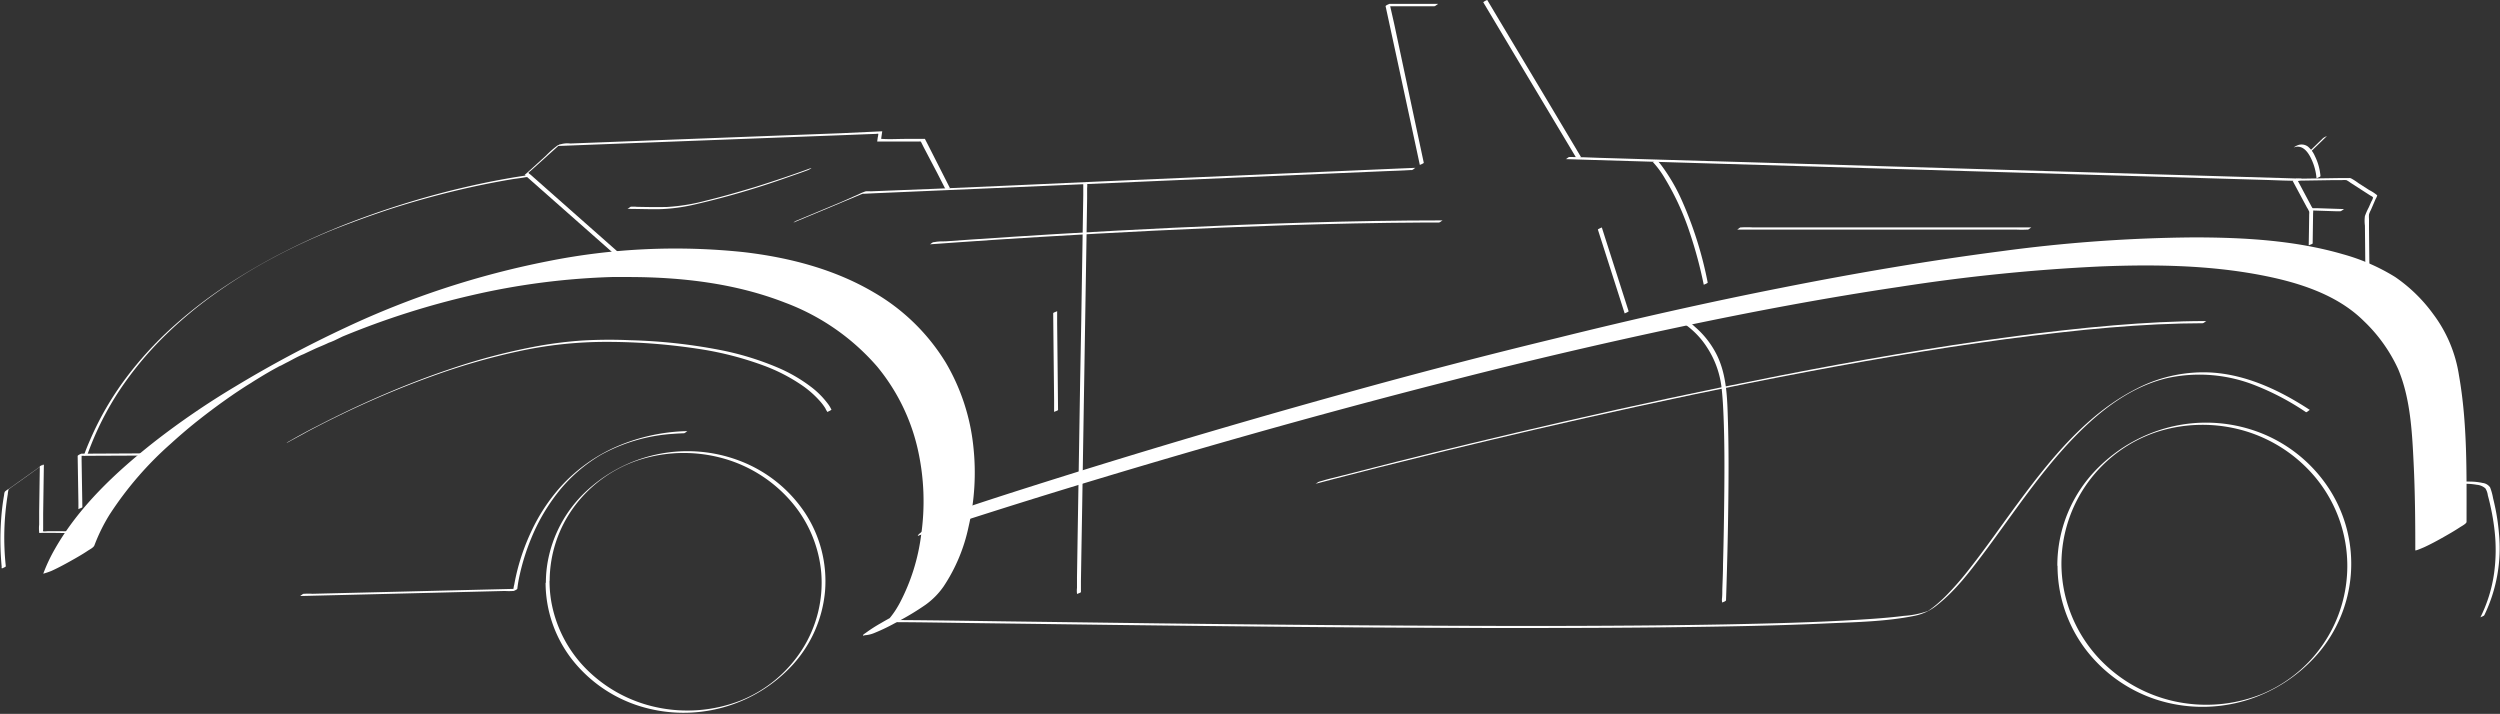 <svg xmlns="http://www.w3.org/2000/svg" viewBox="0 0 525.4 150.03"><rect x="0" y="0" width="525.4" height="150.03" fill="#333333" stroke="none"/><defs><style>.cls-1{fill:#fff;}</style></defs><g id="Layer_2" data-name="Layer 2"><g id="Ebene_1" data-name="Ebene 1"><path class="cls-1" d="M463.68,67.47c-6.48,0-12.95.37-19.41.9-7.38.62-14.74,1.47-22.08,2.46-7.92,1.06-15.82,2.29-23.69,3.63q-12.15,2.06-24.23,4.43-11.88,2.31-23.7,4.85-11.07,2.37-22.1,4.9-9.72,2.23-19.43,4.57-7.86,1.89-15.69,3.86-5.46,1.37-10.89,2.78c-1.67.43-3.37.81-5,1.31l-.21.06c-.27.07-.61.41-.79.46,1.14-.31,2.28-.6,3.42-.9q4.77-1.25,9.56-2.46,7.31-1.84,14.62-3.63,9.3-2.26,18.62-4.43,10.75-2.49,21.54-4.85,11.69-2.55,23.41-4.9,12.08-2.42,24.2-4.57c7.95-1.4,15.92-2.71,23.92-3.86,7.5-1.08,15-2,22.57-2.78,6.71-.65,13.43-1.15,20.16-1.31,1.48,0,3-.06,4.43-.06.26,0,.65-.46.79-.46Z"/><path class="cls-1" d="M174.76,86.16a6.46,6.46,0,0,0-.85-1.4,17.79,17.79,0,0,0-3.38-3.39,32.56,32.56,0,0,0-7.23-4.18,60.61,60.61,0,0,0-12.24-3.69,114.51,114.51,0,0,0-18.56-2,100.08,100.08,0,0,0-10.1.06,86.32,86.32,0,0,0-9.34,1.16,129.9,129.9,0,0,0-18.3,4.78c-5.43,1.82-10.76,3.93-16,6.24q-6.09,2.69-12,5.75c-2,1-4,2.11-6,3.25l-.26.15c-.57.34,0,.09.25-.06s.61-.35,1-.55c1-.55,2-1.08,2.94-1.61Q70,87.86,75.46,85.35c5.05-2.31,10.18-4.43,15.41-6.3a139.41,139.41,0,0,1,18-5.2,86.92,86.92,0,0,1,18.75-2,128.12,128.12,0,0,1,19.57,1.53,68.73,68.73,0,0,1,13.26,3.43,36.86,36.86,0,0,1,8,4.1,20.73,20.73,0,0,1,4.08,3.63,11.27,11.27,0,0,1,.92,1.26,3.94,3.94,0,0,0,.39.7.25.25,0,0,1,0,.09s.87-.38.83-.46Z"/><path class="cls-1" d="M63.06,125.26l4.47-.11,10.66-.26,13-.32,11.2-.28,3.69-.09a12.75,12.75,0,0,0,1.75,0h.08c.11,0,.79-.33.81-.46a27,27,0,0,1,.54-3.09,45.77,45.77,0,0,1,2.37-7.48,40.23,40.23,0,0,1,5.32-9.29,32.46,32.46,0,0,1,9.46-8.35,36.2,36.2,0,0,1,15-4.35c.77-.06,1.54-.1,2.31-.13.26,0,.63-.45.79-.45a39.47,39.47,0,0,0-16,3.74,34.64,34.64,0,0,0-10.63,7.89,38.38,38.38,0,0,0-6.27,9.55,45.48,45.48,0,0,0-2.95,8.32c-.22.91-.42,1.82-.58,2.74a5.68,5.68,0,0,0-.2,1.3s0,0,0,.06l.81-.46-4.47.11-10.66.26-13,.32-11.21.27-3.69.09a14.45,14.45,0,0,0-1.74,0h-.08c-.26,0-.64.46-.79.46Z"/><path class="cls-1" d="M186.37,130.75c5.87,0,11.73.11,17.6.19l30.62.4q19.24.24,38.51.42,20.46.18,40.93.22c12.94,0,25.87,0,38.81-.18,10.4-.13,20.81-.31,31.2-.79,6.1-.27,12.41-.38,18.42-1.61a10.82,10.82,0,0,0,4.78-2.34c3.64-2.89,6.55-6.68,9.33-10.37,7.18-9.54,13.67-19.8,22.55-27.9,4.71-4.29,10.12-7.87,16.39-9.34a31.75,31.75,0,0,1,18.72,1.65,54.44,54.44,0,0,1,10.39,5.52c.16.1.75-.51.83-.46-6.1-4-13-7.31-20.39-7.85a30.48,30.48,0,0,0-15.93,3.32c-10.47,5.26-18.09,14.7-24.93,23.94-3.41,4.6-6.65,9.32-10.18,13.82a65.12,65.12,0,0,1-4.73,5.49,31.68,31.68,0,0,1-2.32,2.17c-.38.32-.77.63-1.18.93-.21.15-.43.31-.66.45s.19-.08.11-.05a18.59,18.59,0,0,1-5.12,1.05c-3.08.39-6.19.61-9.29.8-9.48.59-19,.81-28.49,1-12.46.23-24.92.3-37.39.32q-20.7,0-41.41-.15-19.87-.15-39.76-.39l-32.9-.43c-7-.1-14-.21-21.07-.26h-2.65c-.26,0-.64.46-.79.46Z"/><path class="cls-1" d="M227.66,38.72l0,2.3-.1,6.25-.15,9.31-.18,11.3L227,80.25l-.2,12.5-.19,11.65-.16,9.89-.11,7.08,0,2.19a5,5,0,0,0,0,1.16.75.75,0,0,1,0,.15c0-.11.82-.26.83-.46l0-2.3.1-6.26.16-9.3.18-11.3.2-12.38.2-12.49.19-11.66.16-9.89.11-7.07,0-2.2a5.62,5.62,0,0,0,0-1.16.66.66,0,0,1,0-.14c0,.11-.83.26-.83.46Z"/><path class="cls-1" d="M221.34,65.83l.07,7,.12,11.2,0,2.56c0-.1.83-.26.83-.45l-.07-7-.12-11.19,0-2.57c0,.1-.83.26-.83.46Z"/><path class="cls-1" d="M335.81,48.25l4.93,15.42.7,2.2s.86-.35.83-.46L337.34,50l-.7-2.2s-.86.35-.83.46Z"/><path class="cls-1" d="M347.36,34.05a19.42,19.42,0,0,1,2.53,3.44,55.55,55.55,0,0,1,5.29,11.58,91.44,91.44,0,0,1,2.88,10.77s.86-.32.83-.46a80,80,0,0,0-5.32-17,38.51,38.51,0,0,0-4.51-7.76,10.89,10.89,0,0,0-.87-1c-.1-.09-.81.49-.83.46Z"/><path class="cls-1" d="M351.94,66.85a17.38,17.38,0,0,1,6.88,6.27,19.44,19.44,0,0,1,3,8.53c.22,1.94.32,3.89.4,5.83.21,5.26.21,10.53.16,15.79s-.13,10.21-.27,15.31c0,1.77-.09,3.55-.15,5.32,0,.57,0,1.14-.05,1.71a3,3,0,0,0,0,.89s0,.08,0,.11.82-.25.83-.46c.08-2.17.14-4.34.2-6.52q.21-7.38.29-14.77c.06-5.38.08-10.75-.08-16.12-.15-4.84-.19-9.91-2.43-14.32a18.83,18.83,0,0,0-4.5-5.72,12.23,12.23,0,0,0-3.24-2.23l-.17-.08c-.2-.1-.7.51-.82.46Z"/><path class="cls-1" d="M498,60.24,497.92,53l-.05-5.19,0-1.81a5.89,5.89,0,0,1,0-.94,4.62,4.62,0,0,1,.39-.92l1-2.32a2.58,2.58,0,0,0,.33-.74c0-.11,0,0-.12-.14a9,9,0,0,0-1.56-1l-2.27-1.46a12.77,12.77,0,0,0-1.55-1,1,1,0,0,0-.47-.06l-1.7,0-9.28.14a3.6,3.6,0,0,0-.81.46l3,5.59a5.24,5.24,0,0,1,.47.87,2,2,0,0,1,0,.49l-.05,3.62-.05,3c0-.1.83-.26.83-.46l.09-6.31a3.48,3.48,0,0,0,0-.79,2.59,2.59,0,0,0-.3-.57l-1.76-3.3-1.4-2.63-.81.46,8.18-.13,2.1,0a5,5,0,0,1,1,0,5.7,5.7,0,0,1,.83.53l2.14,1.38,2,1.29c.22.14.62.28.61.51a2.77,2.77,0,0,1-.35.79l-.54,1.22a14.15,14.15,0,0,0-.81,1.83,7.71,7.71,0,0,0,0,2l.05,4.77.08,8.56c0-.1.83-.26.82-.46Z"/><path class="cls-1" d="M485.19,44.21l5.8.19.83,0c.13,0,.32-.14.43-.2s.32-.26.4-.26l-5.8-.19-.83,0c-.13,0-.32.14-.43.2s-.32.26-.4.26Z"/><path class="cls-1" d="M487.67,37a11.56,11.56,0,0,0-1.17-4.19,5.48,5.48,0,0,0-1.46-2,2.24,2.24,0,0,0-2.22-.26,3.1,3.1,0,0,0-.57.3s-.29.18-.13.12c1.83-.65,3,1.07,3.66,2.51a11.69,11.69,0,0,1,1.06,4s.4-.18.44-.2.4-.18.39-.26Z"/><path class="cls-1" d="M485.84,31.68,488.61,29l.39-.38s-.07,0-.05,0a1.26,1.26,0,0,0-.26.13,2.14,2.14,0,0,0-.5.3l-2.76,2.68-.4.38s.07,0,.06,0a2,2,0,0,0,.25-.13,1.8,1.8,0,0,0,.5-.3Z"/><path class="cls-1" d="M483.8,37.55l-4.14-.13-11.17-.33-16.62-.49L431.73,36l-22.21-.66-22.26-.66-20.91-.62-17.54-.51-12.71-.38c-2-.06-4-.17-6-.18h-.26c-.29,0-.59.46-.82.45l4.14.13,11.16.33L361,34.4,381.1,35l22.21.66,22.27.66,20.9.62,17.54.52,12.71.37c2,.06,4,.17,6,.18H483c.29,0,.59-.47.83-.46Z"/><path class="cls-1" d="M365.06,48.25h58.61a23.42,23.42,0,0,0,2.37,0h.11c.26,0,.64-.46.79-.46H368.33a20.82,20.82,0,0,0-2.37,0h-.11c-.26,0-.64.46-.79.46h58.61a23.42,23.42,0,0,0,2.37,0h.11c.26,0,.64-.46.79-.46H368.33a20.82,20.82,0,0,0-2.37,0h-.11C365.59,47.79,365.21,48.25,365.06,48.25Z"/><path class="cls-1" d="M311.73.49l6.65,11.14L329,29.38l2.43,4.07a2.91,2.91,0,0,0,.83-.45l-6.64-11.14L315,4.1,312.56,0a2.71,2.71,0,0,0-.83.46Z"/><path class="cls-1" d="M302.21.81l-8.9,0H292c-.09,0-.83.38-.81.46l2.44,11.28,3.88,18,.88,4.11s.86-.32.83-.46L296.83,23,293,5,292.06.86l-.81.46,8.9,0h1.27c.26,0,.65-.46.79-.46Z"/><path class="cls-1" d="M297.47,35.27l-4,.17-10.59.46-15.38.66-18.17.79-19.12.83L212.06,39l-15.4.67L186,40.09l-3,.12a7.45,7.45,0,0,0-1.06,0,8.59,8.59,0,0,0-1.44.6L177,42.36l-8,3.34-1.48.62a3.1,3.1,0,0,0-.57.3s-.29.2-.13.13l13.16-5.49,1.05-.44c.06,0,.33-.12.24-.1a1.61,1.61,0,0,1,.31,0l2.11-.1,9.25-.4,14.42-.62L225,38.83,244.07,38l18.57-.8,16.17-.7,11.9-.51c1.91-.08,3.82-.13,5.73-.25h.25c.26,0,.63-.45.78-.46Z"/><path class="cls-1" d="M195.37,51.35q3.16-.24,6.34-.45,8.41-.6,16.83-1.1,12-.73,24-1.32,13.92-.69,27.85-1.15c9.53-.3,19.06-.51,28.59-.56h3.42c.26,0,.65-.45.79-.45-9.48,0-19,.17-28.44.45s-18.8.65-28.2,1.1q-12.3.59-24.59,1.32-8.92.54-17.83,1.15l-5.39.38c-.8,0-1.64,0-2.43.17h-.1c-.27,0-.64.45-.79.46Z"/><path class="cls-1" d="M111.44,36.76c-.69.08-1.38.19-2.07.3-1.91.29-3.81.64-5.7,1-2.85.56-5.69,1.2-8.51,1.89q-5.37,1.34-10.66,3-6,1.88-11.93,4.2c-4.22,1.67-8.38,3.52-12.44,5.57a124.26,124.26,0,0,0-12.36,7.14,95.84,95.84,0,0,0-11.44,8.81,75.33,75.33,0,0,0-9.87,10.79A63.92,63.92,0,0,0,19,92.3c-.5,1.15-1,2.32-1.39,3.5a4.43,4.43,0,0,1,.43-.2c.1,0,.36-.14.4-.26A63.11,63.11,0,0,1,25.14,82a72.47,72.47,0,0,1,9.21-11.16,88.15,88.15,0,0,1,11-9.23,108.76,108.76,0,0,1,12.14-7.49c4-2.14,8.18-4.06,12.39-5.79Q75.76,46,81.81,44q5.32-1.72,10.75-3.12c2.92-.75,5.86-1.44,8.82-2.05q3.11-.64,6.24-1.16c1-.16,1.95-.25,2.9-.44h.13c.26,0,.62-.44.79-.46Z"/><path class="cls-1" d="M130.36,53.38l-10.49-9.27-6.66-5.89-1.84-1.62c-.05,0-.3-.21-.31-.28a3,3,0,0,1,.47-.42l6.29-5.66-.8.45,7-.27,16.77-.64,20-.76,16.73-.63,5.12-.2,1.43-.05c.06,0,.47-.07.52,0a4.89,4.89,0,0,1-.12.74l-.12.86h0l8.77,0c.32,0,.35-.07.49.18.25.49.49,1,.74,1.46L197,36.43l1.8,3.52a3.31,3.31,0,0,0,.82-.46l-4.57-9-.67-1.3h-4c-1.65,0-3.33.11-5,0-.26,0-.19,0-.16-.28l.19-1.32h0L176.7,28l-19.87.75-22,.84-15,.57a5,5,0,0,0-2.65.4,20.81,20.81,0,0,0-2.45,2.16L111,36.11l-.73.65v0l6.52,5.76,10.4,9.18,2.39,2.12c.12.1.79-.49.83-.46Z"/><path class="cls-1" d="M170.46,35.31c-3.89,1.44-7.83,2.75-11.79,4-3.37,1-6.77,2-10.21,2.83a41.18,41.18,0,0,1-8.31,1.36c-2.5.05-5,0-7.48-.06l-.81.46h1c.25,0,.64-.46.79-.46h-1c-.28,0-.58.47-.81.46,2.16,0,4.32.09,6.48.07a37.59,37.59,0,0,0,8.09-1.09,174,174,0,0,0,19-5.57c1.46-.51,2.92-1,4.37-1.55a3.15,3.15,0,0,0,.57-.31s.29-.18.13-.12Z"/><path class="cls-1" d="M115.52,122a26.34,26.34,0,0,1,5.2-15.58,27.5,27.5,0,0,1,13.95-9.87,30.83,30.83,0,0,1,17.75-.09,29.25,29.25,0,0,1,13.9,9,26.43,26.43,0,0,1,6.28,15,26.08,26.08,0,0,1-4,16,27.44,27.44,0,0,1-13,10.78,30.8,30.8,0,0,1-17.79,1.36,29.54,29.54,0,0,1-14.6-8,26.7,26.7,0,0,1-7.39-14.39,26,26,0,0,1-.33-4.13c0,.1-.83.27-.83.46a26.36,26.36,0,0,0,5.59,16.09,29.12,29.12,0,0,0,14.13,9.75,31.12,31.12,0,0,0,32.27-8.72,26.49,26.49,0,0,0,6.74-15.41,26.13,26.13,0,0,0-4.24-16.51,28.75,28.75,0,0,0-13.34-10.76,30.83,30.83,0,0,0-18-1.43A31.55,31.55,0,0,0,123,103.42a26.76,26.76,0,0,0-7.92,14.8,25.58,25.58,0,0,0-.36,4.28C114.69,122.4,115.52,122.24,115.52,122Z"/><path class="cls-1" d="M433.23,118.47a29.28,29.28,0,0,1,20.12-27.71,31.46,31.46,0,0,1,18.6-.14,30.68,30.68,0,0,1,14.67,9.73,29.16,29.16,0,0,1-11.2,45.48,31.35,31.35,0,0,1-18.61,1.52,30.86,30.86,0,0,1-15.42-8.69,29.39,29.39,0,0,1-7.8-15.67,29.83,29.83,0,0,1-.36-4.52c0,.1-.83.26-.82.46a29.18,29.18,0,0,0,5.86,17.48A30.64,30.64,0,0,0,453.11,147a31.57,31.57,0,0,0,19,.17A32.6,32.6,0,0,0,487,137.53a29,29,0,0,0,2.59-34.64,30.44,30.44,0,0,0-14-11.71,31.51,31.51,0,0,0-18.92-1.58,32.67,32.67,0,0,0-15.65,8.62,28.93,28.93,0,0,0-8.65,20.71C432.41,118.82,433.23,118.66,433.23,118.47Z"/><path class="cls-1" d="M30.45,95.28l-11.69.06H17.13c-.11,0-.81.35-.81.46l.16,9.83,0,1.39c0-.1.84-.27.83-.46l-.16-9.83,0-1.39-.81.46L28,95.75h1.64c.26,0,.64-.46.79-.46Z"/><path class="cls-1" d="M17.43,111.7,13,111.64l-2.93,0c-.16,0-.94.09-1,0s0-.31,0-.38v-.79l0-2.51.09-6.33.06-4s-.71.36-.78.41l-6.59,4.7a4,4,0,0,0-.82.58,1.6,1.6,0,0,0-.16.65A48.83,48.83,0,0,0,.25,109a60,60,0,0,0,.14,10.47l.83-.46-.07-.22s-.86.35-.83.46l.07.22s.85-.33.83-.46a56.76,56.76,0,0,1,.42-15.18,4.49,4.49,0,0,1,.18-1s-.06,0,.05-.05.33-.23.49-.35l3.79-2.7,3-2.16-.78.41-.14,9.55,0,2.73a7.5,7.5,0,0,0,0,1.57s0,.13,0,.16a1.81,1.81,0,0,0,.52,0l2.62,0,5.25.07c.29,0,.59-.47.83-.46Z"/><path class="cls-1" d="M514.33,101.83a28.59,28.59,0,0,1,3.58-.16,14.33,14.33,0,0,1,2.62.21,3.16,3.16,0,0,1,1.79.75,3.46,3.46,0,0,1,.52,1.47c.24.86.45,1.73.63,2.6a46.1,46.1,0,0,1,.79,4.82,36.07,36.07,0,0,1-.11,9,30.16,30.16,0,0,1-2.87,9.22,3.46,3.46,0,0,1,.43-.19c.11-.06.34-.15.4-.27a32.33,32.33,0,0,0,3.07-17.19,44,44,0,0,0-.7-5c-.16-.79-.33-1.58-.53-2.36a12,12,0,0,0-.63-2.3,2.22,2.22,0,0,0-1.56-.93,12.86,12.86,0,0,0-2.55-.29,31,31,0,0,0-4.09.16c-.27,0-.63.44-.79.46Z"/><path class="cls-1" d="M193.11,112.53c3-1,6-2,9-2.93q12.19-3.93,24.46-7.66,17.85-5.43,35.82-10.52,21.57-6.11,43.3-11.64c15.6-4,31.27-7.66,47-11,15.41-3.26,30.89-6.18,46.47-8.49A394.71,394.71,0,0,1,441.33,56c11.26-.45,22.73-.31,33.83,1.82,7.68,1.47,15.94,4,21.62,9.65A32.8,32.8,0,0,1,504,77.58c2.58,6.15,2.93,13.21,3.25,19.79.3,6.09.35,12.19.35,18.28,0,.19,2-.72,1.74-.59,1.31-.6,2.61-1.29,3.87-2s2.53-1.43,3.74-2.23c.3-.21,1.42-.77,1.42-1.16,0-10.2.19-20.69-1.59-30.77A28.6,28.6,0,0,0,511.36,66a32.79,32.79,0,0,0-8-7.79,42.14,42.14,0,0,0-11-4.79c-10.1-2.93-20.83-3.52-31.28-3.53a320.49,320.49,0,0,0-40.59,2.92c-15.4,2-30.71,4.62-45.93,7.64C358.74,63.57,343,67.13,327.4,71Q305,76.42,282.84,82.59q-19.14,5.3-38.15,11-13.86,4.16-27.64,8.53c-4.38,1.39-8.75,2.79-13.11,4.25l-.57.19a36.09,36.09,0,0,0-6.78,3.39,31.36,31.36,0,0,0-3.11,2c-.08.06-1,.83-.37.61Z"/><path class="cls-1" d="M181.64,133.51a6.34,6.34,0,0,0,2.25-.54,40.73,40.73,0,0,0,4.74-2.32,54.56,54.56,0,0,0,5.91-3.57,15.89,15.89,0,0,0,3.78-3.85,36,36,0,0,0,5.24-12.55,50.39,50.39,0,0,0,1-16.83,43.56,43.56,0,0,0-5.79-17.63,42.87,42.87,0,0,0-15.14-14.78c-8.29-4.89-17.82-7.34-27.31-8.45a136.32,136.32,0,0,0-41.25,1.92A182.61,182.61,0,0,0,72.79,68.77,246,246,0,0,0,49.4,81.25a167.29,167.29,0,0,0-17,11.63c-8,6.31-15.79,13.56-20.87,22.5a34.56,34.56,0,0,0-2.44,5.19,16.15,16.15,0,0,0,1.73-.59c1.32-.6,2.61-1.29,3.88-2s2.53-1.42,3.74-2.23c.42-.29,1.23-.66,1.41-1.16a36.77,36.77,0,0,1,3.36-6.73l-.13.21A72.31,72.31,0,0,1,35.9,93.24c1.4-1.28,2.84-2.52,4.3-3.73l.37-.3.1-.08.35-.29,1.17-.92c.79-.62,1.59-1.23,2.39-1.83s1.65-1.22,2.49-1.82l1.17-.83.3-.2.5-.35c.88-.6,1.77-1.18,2.66-1.76L53,80.32a5.57,5.57,0,0,1-.53.33s.28-.17.32-.2L53.5,80l1.4-.86.65-.39c.51-.31-.84.49-.72.42l.44-.26,1.44-.84.67-.38-.86.49.45-.26,1.48-.82c.24-.13,1.14-.62.08,0s-.05,0,.21-.11l1.51-.8.7-.36c.54-.28-.83.42-.71.37l.47-.24c1-.53,2-1.09,3.11-1.55l-.52.25.37-.17.73-.35,1.71-.8c1.07-.49,2.2-.9,3.23-1.44-.56.29-.23.1.12,0l.76-.32L72,70.72A171.22,171.22,0,0,1,99.37,62a150,150,0,0,1,29.24-3.78c1.23,0,2.45,0,3.67,0H132c11.15,0,22.53,1.3,33,5.39a47.66,47.66,0,0,1,19.36,13.45,41.73,41.73,0,0,1,8.56,17.54,49.61,49.61,0,0,1,.67,17.81,42,42,0,0,1-4.44,14.21c-.24.46-.5.9-.77,1.34l.13-.21A18,18,0,0,1,186,131c-.21.21-.42.41-.65.61s-.06,0,.14-.1l-.35.26c-.43.35,1-.69.45-.31,1.36-.9,2.91-1.78,4.67-2.71-.44.24,1.7-.86,1.09-.56-.15.08,1.48-.7.93-.45-.22.1,1.14-.48.69-.3l-.18.07c.14,0,.71-.19.18-.08l-.37.09a4.49,4.49,0,0,1-.73.06,9,9,0,0,0-2.61,1.14c-1.41.7-2.81,1.46-4.17,2.26a31.36,31.36,0,0,0-3.11,2c-.19.14-1,.61-.37.61Z"/></g></g></svg>